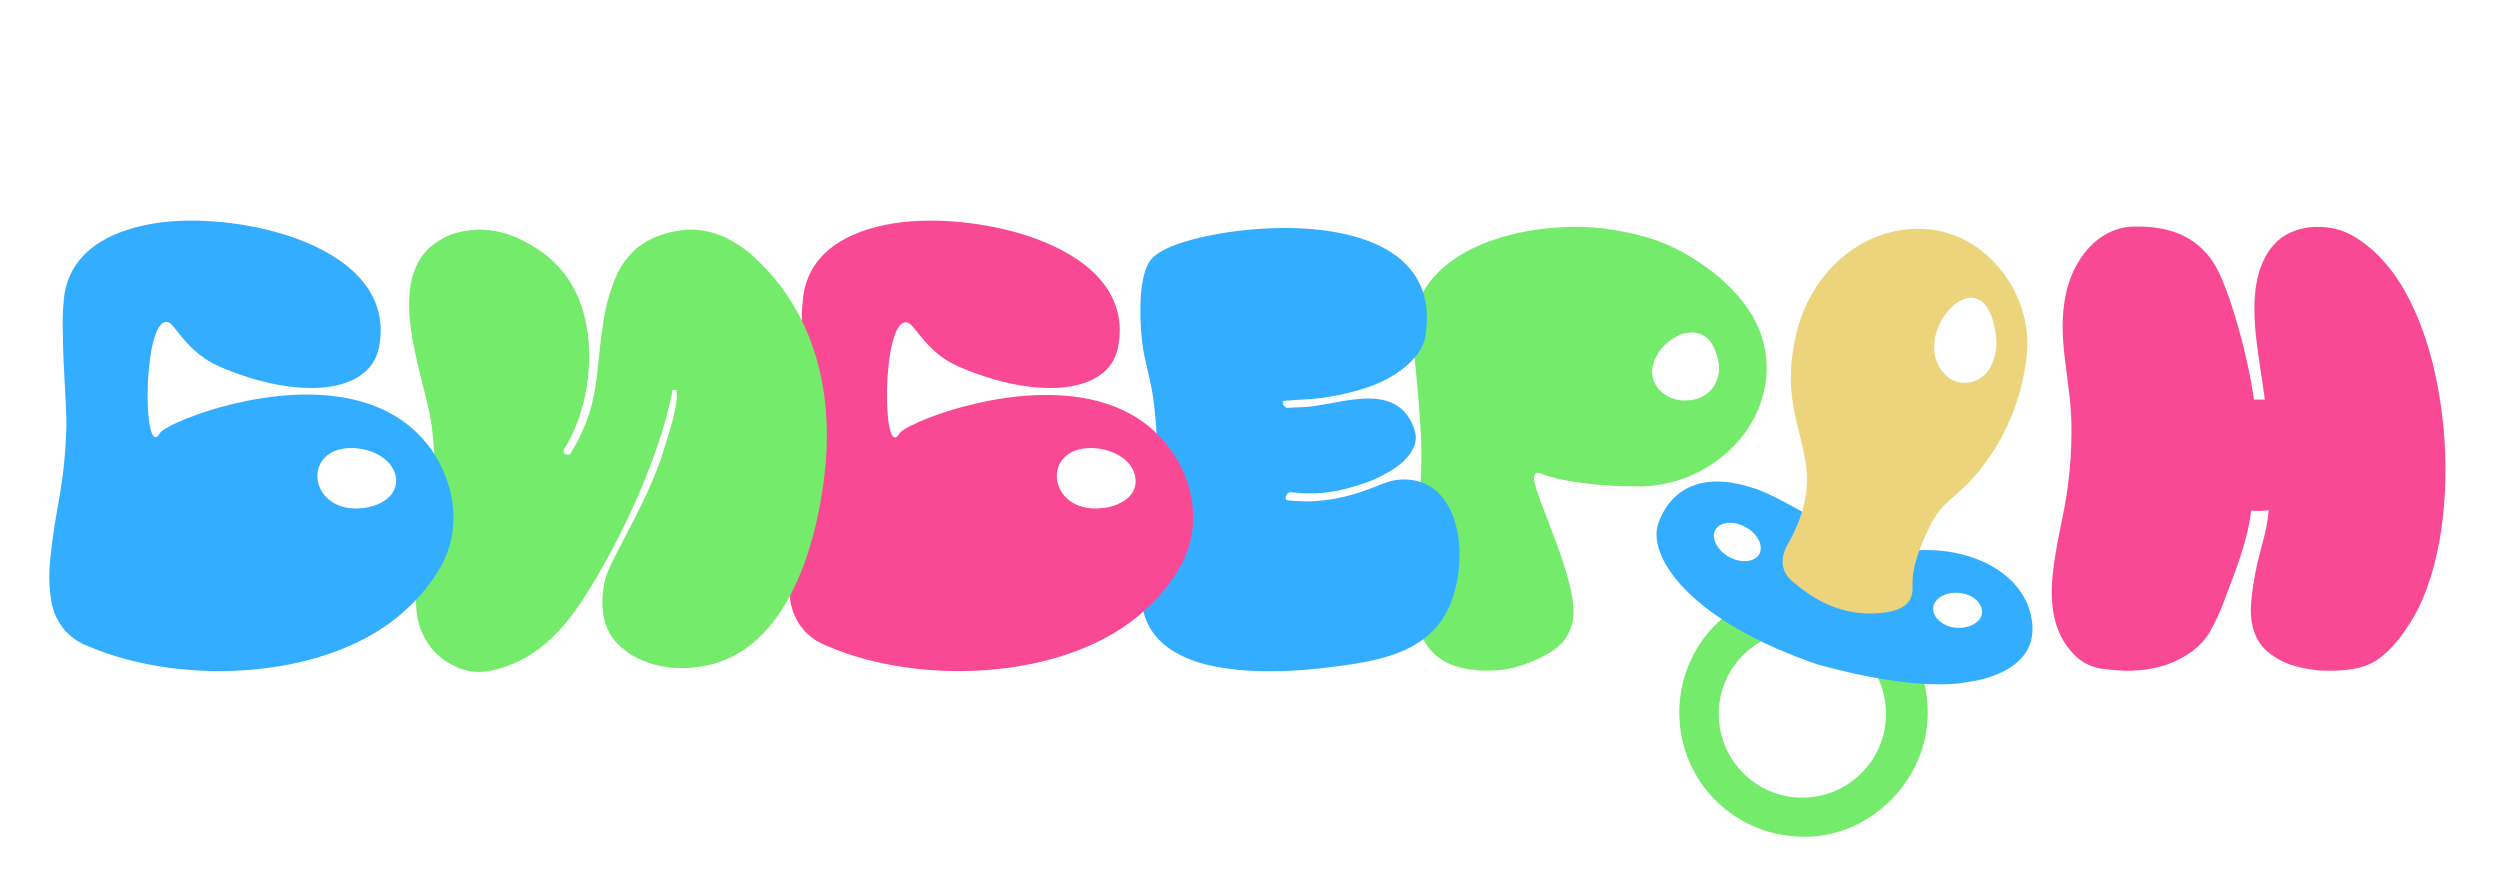 <?xml version="1.0" encoding="utf-8"?>
<!-- Generator: Adobe Illustrator 20.1.0, SVG Export Plug-In . SVG Version: 6.00 Build 0)  -->
<svg version="1.1" id="Layer_1" xmlns="http://www.w3.org/2000/svg" xmlns:xlink="http://www.w3.org/1999/xlink" x="0px" y="0px"
	 viewBox="0 0 640 226.7" style="enable-background:new 0 0 640 226.7;" xml:space="preserve">
<style type="text/css">
	.st0{fill:#74EB6A;}
	.st1{fill:#33ADFF;}
	.st2{fill:#F94994;}
	.st3{fill:#ECD47C;}
</style>
<title>biberonshop-logo</title>
<path class="st0" d="M493.5,182.4c0,17.6-15,31.9-31.4,31.8c-17.6,0.2-32-13.8-32.2-31.4s13.8-32,31.4-32.2
	c17.6-0.2,32,13.8,32.2,31.4C493.4,182.2,493.5,182.3,493.5,182.4z M461.8,161.4c-11.8-0.2-21.6,9.2-21.8,21s9.2,21.6,21,21.8
	s21.6-9.2,21.8-21c0-0.1,0-0.3,0-0.4C482.9,171.1,473.5,161.5,461.8,161.4z"/>
<path class="st1" d="M462.2,131.5c0,0,12.6,9.2,28.3,9.4c15.1-1,29.1,6.7,29.8,19.4s-16.7,14.3-16.7,14.3s-11.2,3-38.3-4.5
	c-31-10.6-42.6-25.9-41.1-34.9c0,0,3.4-17.2,24.5-10.3C452.4,125.8,462.2,131.5,462.2,131.5z M501.6,151.8c-3.5-0.4-6.5,1.4-6.7,3.8
	s2.4,4.8,5.8,5.1s6.5-1.4,6.7-3.8S505.1,152.1,501.6,151.8z M446.8,134.9c-3.1-1.7-6.6-1.3-7.7,0.8s0.5,5.2,3.6,6.9s6.6,1.3,7.7-0.8
	S449.9,136.5,446.8,134.9L446.8,134.9z"/>
<path class="st2" d="M616.5,160.2c-1.7,2.7-3.7,5.2-6.1,7.3c-2,1.8-4.5,3.1-7.2,3.6c-2.6,0.5-5.2,0.7-7.8,0.6
	c-2.7,0-5.3-0.5-7.9-1.2c-2.5-0.7-4.9-1.9-6.9-3.6c-2-1.6-3.3-3.9-3.9-6.4c-0.5-2-0.6-4.1-0.4-6.2c0.2-2.6,0.6-5.2,1.1-7.8
	c1.2-6.3,2.8-9.5,3.4-15.9c-0.7,0.1-1.4,0.2-2.2,0.2c-0.8,0-1.5,0-2.3-0.1c-1,8.4-4.2,15.8-7.1,23.6c-0.8,2.1-1.7,4.2-2.8,6.2
	c-1.2,2.5-3,4.6-5.3,6.3c-2.2,1.6-4.6,2.8-7.2,3.6c-2.6,0.8-5.3,1.2-8.1,1.3c-2.7,0.1-5.5-0.2-8.2-0.6c-2.5-0.4-4.9-1.7-6.7-3.6
	c-10.7-11-3.2-29.1-1.5-43.3c0.6-4.6,0.9-9.3,0.9-13.9c0.1-12.9-4-23.2-1.4-35.2c0.7-3.2,1.9-6.2,3.7-8.9c1.6-2.4,3.6-4.5,6.1-6
	c2.5-1.5,5.4-2.3,8.3-2.2c10.1-0.1,15.9,3.7,19.5,9c4.3,6.4,9.3,25.8,10.5,35.3h2.8c-0.3-1.8-0.1-1.1-0.5-3.5
	c-1.4-10.4-4.8-25,1.5-34.5c1.3-1.9,3-3.5,5-4.5c2.4-1.2,5.1-1.8,7.8-1.7c3,0,6,0.7,8.6,2.2c2.8,1.6,5.3,3.6,7.5,6
	C628.5,86.3,631.5,138,616.5,160.2z"/>
<path class="st0" d="M431.9,102.5c-2.2,0.2-4.5-0.5-6.2-1.9c-10.2-8.2,10.9-25.3,14.2-8.1c0.5,2.3,0,4.8-1.4,6.8
	C436.9,101.3,434.5,102.5,431.9,102.5z M392.8,121.7c0.1-0.5,0.6-0.8,1.1-0.6c0,0,0.1,0,0.1,0c7.2,2.8,18.4,3.4,24.5,3.4
	c10.6,0.3,20.7-4.4,27.4-12.6c7.6-9.7,9.1-23.1,0.6-34.2c-3.1-4-6.8-7.4-11-10.2c-4.3-3-9-5.3-14-6.8c-3.5-1-7.2-1.7-10.9-2.2
	c-12.2-1.5-29,0.8-39.4,8.6c-6.4,4.8-10.4,11.7-9.4,21.1c2.4,24.1,2.5,27.5,1.4,42.6c-0.3,3.8-0.6,8.2-1.1,13.9
	c-1.2,16.3,1.7,28.6,22.4,26.8c2.1-0.3,4.2-0.8,6.2-1.6c1.8-0.6,3.5-1.4,5.1-2.3c1.4-0.8,2.7-1.7,3.9-2.8c1.2-1.3,2.1-2.9,2.6-4.6
	C405.7,150.9,391.3,124.6,392.8,121.7z"/>
<path class="st1" d="M373,148.8c2.4-12.5-1.8-27.1-14.9-26c-2.9,0.2-5.6,1.8-9.6,3.1c-0.6,0.2-1.2,0.4-1.9,0.6
	c-3.3,1-6.7,1.6-10.1,1.8c-1.2,0.1-2.3,0.1-3.5,0c-1.1,0-2.2-0.1-3.2-0.2c-0.4,0-0.7-0.3-0.7-0.6c0-0.1,0-0.3,0.1-0.4
	c0.1-0.5,0.5-1,1-1.1c1.1,0.1,2.2,0.2,3.4,0.3c1.1,0,2.1,0,3.2,0c2.2-0.1,4.4-0.4,6.6-0.9c2.1-0.5,4.2-1.1,6.2-1.8
	c1.9-0.7,3.7-1.5,5.4-2.5c1.6-0.8,3.1-1.9,4.4-3.1c2.3-2.3,3.5-4.8,2.9-7.2c-0.5-2.3-1.7-4.4-3.4-6c-6.4-5.6-17-1.1-24.8-0.6
	c-0.8,0-1.6,0.1-2.3,0.1s-1.4,0.1-2.3,0.1c-0.3,0-0.5-0.2-0.7-0.4c-0.2-0.2-0.3-0.4-0.4-0.6c0-0.2,0-0.4,0-0.6
	c0-0.2,0.3-0.2,0.6-0.2l2.3-0.2l2.2-0.1c6-0.3,12-1.5,17.6-3.5c5-1.9,8.9-4.5,11.6-7.9c1.3-1.6,2.1-3.6,2.3-5.6
	c4.3-31-41.8-29.5-61.8-23.4c-4.5,1.4-7.5,3-8.9,5c-1.1,1.6-1.8,4.4-2.2,8c-0.3,4.2-0.2,8.5,0.3,12.7c0.5,4.8,2.4,10,3,15.7
	c0.7,5.7,1,11.4,0.9,17.1c-0.2,5.8-1,11.5-1.7,17s-2.3,10.5-2.4,14.8c-0.1,3.1,0.8,6.2,2.4,8.9c1.5,2.4,3.7,4.4,6.1,5.8
	c2.8,1.6,5.7,2.7,8.8,3.4c3.3,0.7,6.7,1.2,10.1,1.4c6.1,0.3,12.2,0.1,18.3-0.6C355,169.2,369.6,166.7,373,148.8z"/>
<path class="st2" d="M290.7,122.7c-0.4-5-6-7.9-11.2-8c-13.2-0.2-11.3,16.7,2.4,15.4C286.7,129.7,291.1,127,290.7,122.7z
	 M302.3,144.8c-2.4,4.2-5.5,8.1-9.1,11.3c-19,17.7-56.7,19.9-81.4,9.3c-2.1-0.8-3.9-2-5.6-3.6c-2.1-2.3-3.5-5.1-3.9-8.2
	c-0.6-3.6-0.6-7.2-0.2-10.8c0.4-3.8,0.9-7.6,1.6-11.4s1.2-7.1,1.6-10c0.5-4.1,0.8-8.3,0.9-12.4c0-4.2-0.3-8.2-0.5-12.1
	s-0.4-7.7-0.4-11.2c-0.1-3.2-0.1-6.4,0.3-9.6c1.4-11.5,11.4-17,23-18.9c21-3.5,62.9,5.5,57.6,31.8c-2.4,11.9-20.6,13.5-40.7,4.9
	c-8.3-3.6-11.1-10.6-13.1-11.3c-6.1-2-6.7,29.8-3.2,29.4c0.3,0,0.7-0.4,1.1-1.1c1.4-2.3,25.1-12.3,45.9-9.2
	c8.6,1.3,16.6,4.8,22.4,12C304.8,121.2,308.4,133.6,302.3,144.8L302.3,144.8z"/>
<path class="st0" d="M111.2,123.3c0.2-5.1-0.1-10.1-0.8-15.1c-1.8-12.1-12.9-37.6,2-46.6c1.4-0.9,2.9-1.6,4.5-2
	c1.7-0.5,3.5-0.7,5.2-0.8c3.5-0.1,6.9,0.6,10.1,2c10.6,4.7,15.6,12.2,17.6,20.9c2.4,10.4,0.6,23.8-5.4,33.3
	c-0.1,0.2-0.2,0.5-0.1,0.7c0,0.3,0.2,0.5,0.4,0.6c0.3,0.1,0.6,0.1,0.9,0.1c0.3-0.1,0.4-0.2,0.6-0.5c7.4-12.5,6.1-19.3,8.1-32.4
	c0.5-4,1.5-7.9,3-11.7c1.1-3,3-5.8,5.4-8c1.9-1.6,4.1-2.8,6.4-3.6c2.3-0.8,4.7-1.3,7.1-1.4c3.2-0.1,6.4,0.6,9.3,1.9
	c3.2,1.5,6.1,3.6,8.6,6.1c15.9,15.4,19.4,36.5,16.8,56.2c-2.5,19.3-11,47.4-35.4,48c-2.1,0.1-4.3-0.1-6.4-0.5c-2-0.4-4-1.1-5.9-2
	c-1.8-0.9-3.5-2.1-4.9-3.5c-4.4-4.2-4.8-10.9-3.3-16.9c1.2-4.9,10.7-19.2,14.9-32.8c1.4-4.6,4.1-12.6,3.2-15.5h-0.7
	c-0.2,0-0.3,0.1-0.3,0.5c-3.3,16.9-13.4,38.5-22.7,52.9c-5.7,8.8-12.9,16.3-23.8,18.5c-0.8,0.2-1.6,0.3-2.4,0.3
	c-2.1,0.1-4.3-0.3-6.2-1.2c-1.9-0.8-3.6-1.9-5.1-3.3c-1.4-1.3-2.5-2.9-3.4-4.6C102.9,152.3,110.8,136,111.2,123.3z"/>
<path class="st1" d="M101.4,122.7c-0.4-5-6-7.9-11.2-8c-13.2-0.2-11.3,16.7,2.4,15.4C97.3,129.7,101.7,127,101.4,122.7z M113,144.8
	c-2.4,4.2-5.5,8.1-9.1,11.3c-19,17.7-56.7,19.9-81.4,9.3c-2.1-0.8-3.9-2-5.5-3.6c-2.1-2.3-3.5-5.1-3.9-8.2
	c-0.6-3.6-0.6-7.2-0.2-10.8c0.4-3.8,0.9-7.6,1.6-11.4s1.2-7.1,1.6-10c0.5-4.1,0.8-8.3,0.9-12.4c0-4.2-0.3-8.2-0.5-12.1
	s-0.4-7.7-0.4-11.2c-0.1-3.2-0.1-6.4,0.3-9.6c1.4-11.5,11.4-17,23-18.9c21-3.5,62.9,5.5,57.6,31.8c-2.4,11.9-20.6,13.5-40.7,4.9
	C47.8,90.2,45,83.2,43.1,82.5c-6-2-6.7,29.8-3.2,29.4c0.3,0,0.7-0.4,1.1-1.1c1.4-2.3,25.1-12.3,45.9-9.2c8.6,1.3,16.6,4.8,22.4,12
	C115.4,121.2,119,133.6,113,144.8z"/>
<path class="st3" d="M459.1,89.2c2.7-18.4,16.9-31.2,33.1-30.6s28.1,16.5,26.7,31.8c-1.1,11.6-5.7,22.6-13.3,31.4
	c-4.9,5.8-8.2,6.2-11.5,12.8c-3.3,6.6-4.7,11.6-4.5,15.5s-1.9,5.8-6.5,6.6c-11.9,1.9-19.9-4.2-24.3-7.9s-1.5-8.8-1.5-8.8
	C470,118,455.3,111.4,459.1,89.2z M509.6,93.9c1.3-2.6,1.8-5.6,1.3-8.4c-3-21.6-22.7-0.1-13.2,10.1c1.4,1.7,3.6,2.6,5.8,2.4
	C506,97.8,508.4,96.3,509.6,93.9L509.6,93.9z"/>
</svg>
